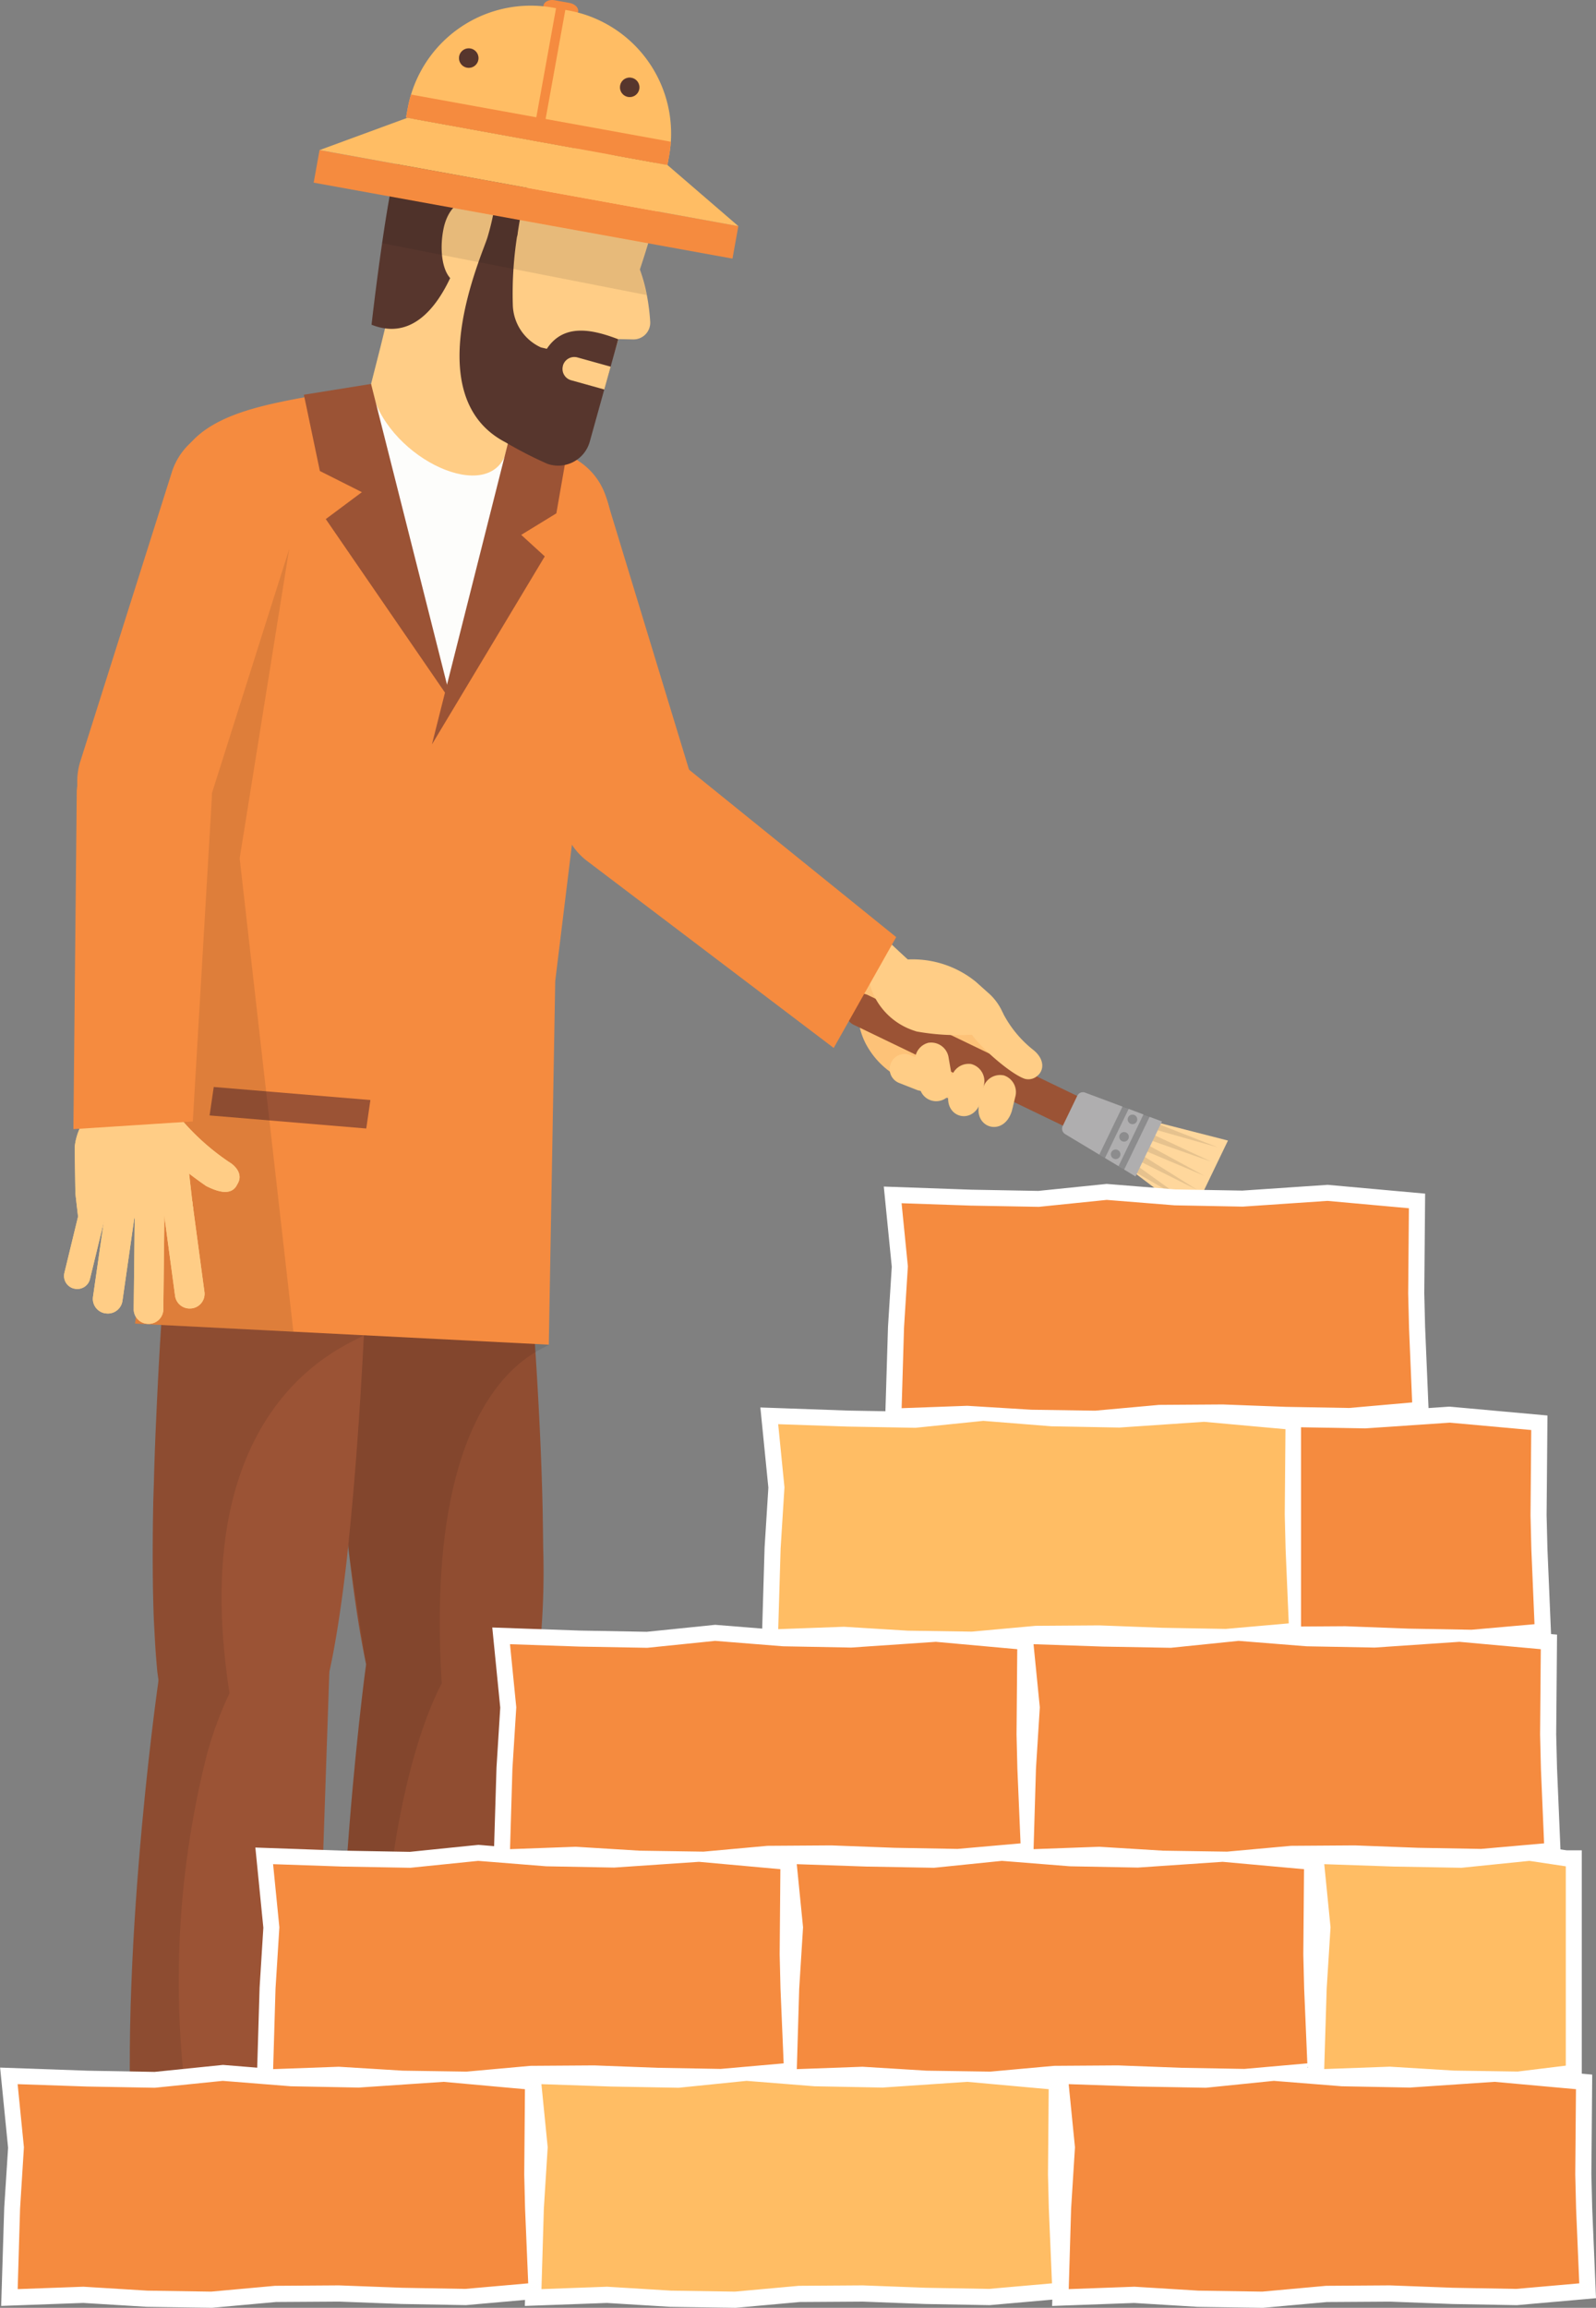 <?xml version="1.0" encoding="UTF-8"?> <svg xmlns="http://www.w3.org/2000/svg" width="66.783" height="96.507" viewBox="0 0 66.783 96.507"><rect x="0" y="0" width="66.783" height="96.507" fill="#808080" stroke="none"/><defs><style> .cls-1 { fill: #904d31; } .cls-2 { fill: #4c2f27; } .cls-3 { fill: #131311; } .cls-3, .cls-8 { opacity: 0.1; } .cls-4 { fill: #9b5335; } .cls-5 { fill: #57362d; } .cls-6 { fill: #fdc278; } .cls-7 { fill: #ffd79c; } .cls-11, .cls-9 { fill: #040506; } .cls-10 { fill: #afaeaf; } .cls-11 { opacity: 0.2; } .cls-12 { fill: #ffcd86; } .cls-13 { fill: #f58b3f; } .cls-14 { fill: #fdfdfb; } .cls-15 { fill: #ffbd64; } .cls-16 { fill: #fff; } </style></defs><g id="Group_1571" data-name="Group 1571" transform="translate(-1079.286 -545.503)"><g id="Group_1557" data-name="Group 1557"><g id="Group_1555" data-name="Group 1555"><path id="Path_2385" data-name="Path 2385" class="cls-1" d="M1092.918,597.4s.146,3.589.471,7.772c.053.631.109,1.282.165,1.938.043.49.09.985.138,1.476.013.118.023.231.032.349.189,1.829.41,3.607.675,5.093.066.381.136.74.207,1.08.033.155.071.306.1.452a6.171,6.171,0,0,0,.8,2.155,2.018,2.018,0,0,0,.213.236,3.916,3.916,0,0,0,1.721.976,3.615,3.615,0,0,0,1.184.137l.051.005a3.176,3.176,0,0,0,2.731-1.991l.033-.089a1.838,1.838,0,0,0,.1-.316c.005-.005,0-.019.005-.023.042-.147.08-.307.113-.477a32.774,32.774,0,0,0,.358-5.951c-.005-.528-.014-1.066-.023-1.612-.1-4.584-.505-9.507-.642-11.078-.028-.335-.047-.519-.047-.519C1101.3,596.724,1092.918,597.327,1092.918,597.4Z"></path><path id="Path_2386" data-name="Path 2386" class="cls-2" d="M1093.772,639.518a.245.245,0,0,0,.146.128l.811.25a3.173,3.173,0,0,0,.721.136l1.4.1.519.033.08,0,.156.014,3.254.369,1.273.146a9.721,9.721,0,0,0,4.414-.623.266.266,0,0,0,.155-.288c-.038-.8.057-1.447-.358-1.792a5.874,5.874,0,0,0-2.226-1.075c-.17-.061-.349-.132-.538-.2a16.623,16.623,0,0,1-2.244-.84c-.109-.08-.222-.16-.33-.245H1101a4.308,4.308,0,0,1-1.245-1.268,2.488,2.488,0,0,1-.245-.6l-3.886-.146-.24-.009-.208-.01a3.1,3.1,0,0,1-.264,1.226c-.189.444-.41.76-.448.863l-.01.029c-.089.226-.339,1.4-.513,2.386A6.19,6.19,0,0,0,1093.772,639.518Z"></path><path id="Path_2387" data-name="Path 2387" class="cls-1" d="M1093.937,638.1l2.475-.868,4.584-1.6H1101l.66-19.457.037-1.075.005-.094-1.3.033-3.509.089-2.287-.018C1094.564,615.285,1092.673,629.766,1093.937,638.1Z"></path></g><path id="Path_2388" data-name="Path 2388" class="cls-3" d="M1093.937,638.1a6.19,6.19,0,0,0-.165,1.419.245.245,0,0,0,.146.128l.811.25a3.173,3.173,0,0,0,.721.136l1.4.1.519.033c-.368-.977-.689-1.953-.953-2.929a31.035,31.035,0,0,1-.792-3.617c-.891-5.578.128-13.837,2.146-17.723-.764-12.359,4.026-13.855,4.484-14.157l-9.839-.87c.066.382,2.124,13.9,2.195,14.242C1094.564,615.285,1092.673,629.766,1093.937,638.1Z"></path><g id="Group_1556" data-name="Group 1556"><path id="Path_2389" data-name="Path 2389" class="cls-4" d="M1085.724,613.24c.013.269.027.53.04.786.022.481.063.931.1,1.335.014.135.036.27.055.4a5.3,5.3,0,0,0,.48,1.838,2.062,2.062,0,0,0,.185.261,3.861,3.861,0,0,0,1.343,1.069,3.942,3.942,0,0,0,.859.311,3.081,3.081,0,0,0,.544.08l.053.009a3.188,3.188,0,0,0,2.958-1.645l.04-.085a2.219,2.219,0,0,0,.135-.3c.005-.005,0-.018.005-.023a11.309,11.309,0,0,0,.539-1.825c.278-1.249.512-2.817.71-4.5.027-.233.054-.467.077-.705v-.005c0-.022,0-.049.009-.076v-.009c.026-.265.053-.535.08-.8.279-2.826.463-5.788.576-8.008,0-.1.009-.194.018-.288.058-1.241.1-2.225.117-2.782.008-.333.018-.517.018-.517a5.718,5.718,0,0,0-1.745-.274c-2.44-.216-6.624-.414-6.628-.364,0,0-.126,1.546-.261,3.793-.077,1.173-.149,2.539-.212,3.977-.031.639-.054,1.29-.076,1.947-.013.494-.027.988-.045,1.483,0,.117-.005.234-.005.35C1085.665,610.282,1085.67,611.86,1085.724,613.24Z"></path><path id="Path_2390" data-name="Path 2390" class="cls-5" d="M1084.963,639.811a.251.251,0,0,0,.141.127l.811.25a3.225,3.225,0,0,0,.722.137l1.4.094.6.038.151.014.2.023,3.051.345,1.273.146a9.719,9.719,0,0,0,4.419-.623.271.271,0,0,0,.155-.287c-.042-.8.052-1.448-.363-1.792a5.768,5.768,0,0,0-2.226-1.075c-.169-.062-.349-.132-.532-.2a16.326,16.326,0,0,1-2.245-.84c-.095-.066-.189-.136-.283-.2a4.488,4.488,0,0,1-1.3-1.311,2.494,2.494,0,0,1-.241-.6l-3.527-.132-.6-.024-.208-.009a3.087,3.087,0,0,1-.269,1.226c-.184.443-.41.759-.443.863l-.009.028c-.085.222-.34,1.4-.514,2.386A6.007,6.007,0,0,0,1084.963,639.811Z"></path><path id="Path_2391" data-name="Path 2391" class="cls-4" d="M1085.128,638.391l2.834-.967,4.277-1.461.127-.043.7-20.475v-.057l.005-.094-1.49.038-3.315.09-2.292-.024c-.005.014-.024.136-.052.358C1085.595,618.043,1083.968,630.78,1085.128,638.391Z"></path></g><path id="Path_2392" data-name="Path 2392" class="cls-3" d="M1085.126,638.391a5.885,5.885,0,0,0-.162,1.42.242.242,0,0,0,.139.126l.814.252a3.1,3.1,0,0,0,.719.134l1.4.1.6.04.153.013.2.023c-.4-1.025-.741-2.045-1.029-3.07a29.455,29.455,0,0,1-.791-3.505,38.714,38.714,0,0,1,.759-14.994,15.429,15.429,0,0,1,.962-2.62c-.05-.306-.09-.607-.126-.9-1-7.906,1.843-11.42,3.892-12.962.176-.135.351-.251.513-.359.683-.441,1.2-.652,1.344-.746l-1.394-.072-.651-.032-6.436-.328c-.077,1.173-.149,2.539-.212,3.977-.031.639-.054,1.29-.076,1.947-.013.494-.027.988-.045,1.483,0,.117-.005.234-.005.35-.031,1.618-.026,3.2.028,4.576.08,1.2.135,2.027.143,2.121.014.135.036.27.055.4C1085.593,618.044,1083.966,630.781,1085.126,638.391Z"></path></g><g id="Group_1560" data-name="Group 1560"><path id="Path_2393" data-name="Path 2393" class="cls-6" d="M1115.214,583.806l-1.168,1.461-1.051,1.314-.289.359-.074.094s1.683.832,2.342,1.163c.15.076.246.125.259.133v0a2.935,2.935,0,0,0,.29.838,3.413,3.413,0,0,0,1,1.149,5.659,5.659,0,0,0,1.265.712.537.537,0,0,0,.056.023c.043.017.083.034.127.05a8.523,8.523,0,0,0,.9.3.511.511,0,0,0,.085.022c.047.014.1.026.146.039.172.043.341.082.509.116.225.046.441.084.644.112a.19.19,0,0,0,.021,0c.321.047.6.078.832.1.342.028.549.032.549.032l.01-.48.014-.563.005-.2.005-.212.005-.247.013-.456.014-.628-.808-.949-.289-.339-.059-.349-.043-.257-.945-.7-2.315-.819-.076-.068-1.274-1.13Z"></path><g id="Group_1559" data-name="Group 1559"><path id="Path_2394" data-name="Path 2394" class="cls-7" d="M1129.148,596.354l1.521-3.156-3.614-.925-.882,1.83Z"></path><g id="Group_1558" data-name="Group 1558" class="cls-8"><path id="Path_2395" data-name="Path 2395" class="cls-9" d="M1127.451,592.691l2.8.794-2.713-1.063Z"></path><path id="Path_2396" data-name="Path 2396" class="cls-9" d="M1127.235,593.118l2.733.961-2.626-1.222Z"></path><path id="Path_2397" data-name="Path 2397" class="cls-9" d="M1127.02,593.546l2.663,1.127-2.54-1.381Z"></path><path id="Path_2398" data-name="Path 2398" class="cls-9" d="M1126.8,593.973l2.592,1.293-2.454-1.54Z"></path><path id="Path_2399" data-name="Path 2399" class="cls-9" d="M1126.588,594.4l2.521,1.46-2.367-1.7Z"></path></g><path id="Rectangle_379" data-name="Rectangle 379" class="cls-4" d="M.545,0H.833a.545.545,0,0,1,.545.545V11.96a.543.543,0,0,1-.543.543H.545A.545.545,0,0,1,0,11.959V.545A.545.545,0,0,1,.545,0Z" transform="matrix(0.434, -0.901, 0.901, 0.434, 1114.509, 588.117)"></path><path id="Path_2400" data-name="Path 2400" class="cls-10" d="M1126.8,594.7l1.109-2.3-.513-.191-.257-.1-.622-.234-.257-.095-1.571-.587a.259.259,0,0,0-.324.13l-.611,1.267a.262.262,0,0,0,.1.337l1.438.864.235.141.57.341.234.142Z"></path><path id="Path_2401" data-name="Path 2401" class="cls-11" d="M1126.326,594.413l1.066-2.211-.257-.1-1.043,2.164Z"></path><path id="Path_2402" data-name="Path 2402" class="cls-11" d="M1125.522,593.93l.992-2.057-.257-.1-.97,2.011Z"></path><path id="Path_2403" data-name="Path 2403" class="cls-11" d="M1126.584,592.492a.2.2,0,1,0-.092-.263A.2.2,0,0,0,1126.584,592.492Z"></path><path id="Path_2404" data-name="Path 2404" class="cls-11" d="M1126.232,593.222a.2.2,0,1,0-.092-.263A.2.2,0,0,0,1126.232,593.222Z"></path><path id="Path_2405" data-name="Path 2405" class="cls-11" d="M1125.88,593.952a.2.2,0,1,0-.092-.263A.2.2,0,0,0,1125.88,593.952Z"></path></g><path id="Path_2406" data-name="Path 2406" class="cls-12" d="M1117.651,591.081l-.743-.292a.622.622,0,0,1-.351-.806l.005-.012a.621.621,0,0,1,.806-.351l.743.292A.628.628,0,0,1,1117.651,591.081Z"></path><path id="Path_2407" data-name="Path 2407" class="cls-12" d="M1117.268,585.626a4.193,4.193,0,0,1,2.851.932l.486.435a2.337,2.337,0,0,1,.657.9l-.871.5-.248.365a9.727,9.727,0,0,1-2.5-.12c-.057-.018-.114-.036-.171-.057a2.85,2.85,0,0,1-1.661-1.545,2.312,2.312,0,0,1-.173-.667,1.744,1.744,0,0,1-.015-.25c0-.018-1.619-.866-1.573-.855l1.218-1.527C1115.586,584.052,1117.262,585.626,1117.268,585.626Z"></path><path id="Path_2408" data-name="Path 2408" class="cls-12" d="M1120.273,591.627c.022-.144.138-.569.138-.569a.736.736,0,0,1,.855-.588l.014,0a.736.736,0,0,1,.485.917l-.138.569C1121.285,593.083,1119.978,592.674,1120.273,591.627Z"></path><path id="Path_2409" data-name="Path 2409" class="cls-12" d="M1122.529,589.413c.447.362.456.806.2,1.047l-.011.008a.564.564,0,0,1-.561.145c-.729-.257-2.429-1.838-2.32-2.136l.746-1.093c-.037.074.57.265.682.508A4.717,4.717,0,0,0,1122.529,589.413Z"></path><path id="Path_2410" data-name="Path 2410" class="cls-12" d="M1118.984,591.219c.011-.145.1-.577.1-.577a.736.736,0,0,1,.811-.647l.014,0a.737.737,0,0,1,.549.881l-.1.577C1120.1,592.6,1118.763,592.284,1118.984,591.219Z"></path><path id="Path_2411" data-name="Path 2411" class="cls-12" d="M1117.766,590.969l-.172-.98a.739.739,0,0,1,.554-.883l.014,0a.739.739,0,0,1,.821.643l.171.98A.7.7,0,0,1,1117.766,590.969Z"></path></g><path id="Path_2412" data-name="Path 2412" class="cls-13" d="M1099.26,568.005l1.36,4.465,2.333,7.662a2.778,2.778,0,0,0,.751,1.188c.037.034.076.07.115.1a2.79,2.79,0,0,0,2.652.522l.053-.018a2.8,2.8,0,0,0,1.812-3.519l-.429-1.407-3.264-10.717a2.8,2.8,0,0,0-3.518-1.813l-.053.016A2.8,2.8,0,0,0,1099.26,568.005Z"></path><path id="Path_2413" data-name="Path 2413" class="cls-13" d="M1102.983,580.4c.021.046.043.094.067.138a2.761,2.761,0,0,0,.778.951l10.344,7.837.839-1.488,1.775-3.147-8.272-6.682-1.206-.976a2.782,2.782,0,0,0-2.352-.517,2.753,2.753,0,0,0-1.578,1l-.034.042A2.805,2.805,0,0,0,1102.983,580.4Z"></path><path id="Path_2414" data-name="Path 2414" class="cls-13" d="M1084.937,600.853l6.625.337,10.688.544.269-15.205,2.23-18.2a3.315,3.315,0,0,0-.351-2.548,3.431,3.431,0,0,0-.665-.8,3.172,3.172,0,0,0-.607-.423c-.094-.054-.193-.1-.292-.157-.445-.239-.917-.463-1.4-.679l-2.338,9.259-.278,1.11-.288-1.142-2.885-11.281a16.711,16.711,0,0,0-3.623.449c-1.941.36-4.054.8-5,2.221a3.252,3.252,0,0,0-.5,2.045c.022.462.04,1.487.076,2.849.022.76.045,1.623.067,2.544.009.418.023.85.036,1.29.108,4.3.234,9.425.265,11.749v.027a.225.225,0,0,0,.014.049h-.009l-.005.022-1.087,8.54-.13,1.011-.032.256-.476,3.735-.167,1.294v.005Z"></path><path id="Path_2415" data-name="Path 2415" class="cls-4" d="M1088.056,592.148l6.556.546.173-1.19-6.555-.546Z"></path><path id="Path_2416" data-name="Path 2416" class="cls-14" d="M1097.941,574.326l.607-.476,3.538-9.712-7.928-2.472Z"></path><path id="Path_2417" data-name="Path 2417" class="cls-12" d="M1094.81,561.708c.557,2.808,4.686,4.865,5.583,2.909.088-.184,1.52-6.071,1.52-6.071l-5.747-2.443-.96,3.911-.394,1.547Z"></path><path id="Path_2418" data-name="Path 2418" class="cls-4" d="M1092,562.01l.065.3.606,2.89,1.758.884-1.511,1.126,4.986,7.254.268.384-.182-.717L1095,562.3l-.187-.742Z"></path><path id="Path_2419" data-name="Path 2419" class="cls-4" d="M1102.081,568.77l-.985-.9,1.47-.9.338-1.935.081-.475L1100.808,563l-.2.771-2.617,10.361-.085.333-.546,2.167Z"></path><path id="Path_2420" data-name="Path 2420" class="cls-3" d="M1091.562,601.19l-2.247-19.793,2.071-12.931-4.719,3.308c.009.418.023.85.036,1.29.108,4.3.234,9.425.265,11.749v.027a.225.225,0,0,0,.014.049h-.009l-.005.022-1.087,8.54-.13,1.011-.032.256-.476,3.735-.167,1.294v.005l-.139,1.1Z"></path><g id="Group_1563" data-name="Group 1563"><g id="Group_1561" data-name="Group 1561"><path id="Path_2421" data-name="Path 2421" class="cls-12" d="M1085.8,591.865c.235,0,.465-.006.693-.022a9.9,9.9,0,0,0,2.37,2.248c.284.166.609.526.356.93l-.006.01c-.264.566-.979.225-1.293.073a16.416,16.416,0,0,1-3.383-3.1A9.943,9.943,0,0,1,1085.8,591.865Z"></path><path id="Path_2422" data-name="Path 2422" class="cls-12" d="M1086.643,595.227h.012a.614.614,0,0,1,.679.54l.508,3.772a.613.613,0,0,1-.541.679l-.012,0a.614.614,0,0,1-.679-.54l-.508-3.772A.615.615,0,0,1,1086.643,595.227Z"></path><path id="Path_2423" data-name="Path 2423" class="cls-12" d="M1085.567,595.06h.012a.614.614,0,0,1,.593.634l-.052,4.577a.612.612,0,0,1-.634.592h-.013a.612.612,0,0,1-.592-.634l.051-4.577A.614.614,0,0,1,1085.567,595.06Z"></path><path id="Path_2424" data-name="Path 2424" class="cls-12" d="M1084.474,595.059l.012,0a.615.615,0,0,1,.518.7l-.595,4.148a.615.615,0,0,1-.7.518l-.013,0a.613.613,0,0,1-.517-.7l.595-4.148A.613.613,0,0,1,1084.474,595.059Z"></path><path id="Path_2425" data-name="Path 2425" class="cls-12" d="M1083.594,594.4l.011,0a.545.545,0,0,1,.4.662l-.956,3.932a.544.544,0,0,1-.662.394l-.011,0a.546.546,0,0,1-.394-.663l.955-3.931A.545.545,0,0,1,1083.594,594.4Z"></path><path id="Path_2426" data-name="Path 2426" class="cls-12" d="M1087.373,596.109l-.142-1.251h0l-.168-1.468c-.113-.991-.66-2.2-1.651-2.088l-.845-.072a2.528,2.528,0,0,0-2.155,2.238l.028,1.937h0l.1.869a.547.547,0,0,0,.6.48l.011,0a.544.544,0,0,0,.479-.6l.023.2a.614.614,0,0,0,.68.54h.012a.614.614,0,0,0,.54-.68l.021.184a.614.614,0,0,0,.68.54h.012a.614.614,0,0,1,1.22-.139l.012,0A.613.613,0,0,0,1087.373,596.109Z"></path></g><g id="Group_1562" data-name="Group 1562"><path id="Path_2427" data-name="Path 2427" class="cls-12" d="M1085.8,591.865c.235,0,.465-.006.693-.022a9.9,9.9,0,0,0,2.37,2.248c.284.166.609.526.356.93l-.006.01c-.264.566-.979.225-1.293.073a16.416,16.416,0,0,1-3.383-3.1A9.943,9.943,0,0,1,1085.8,591.865Z"></path><path id="Path_2428" data-name="Path 2428" class="cls-12" d="M1086.643,595.227h.012a.614.614,0,0,1,.679.54l.508,3.772a.613.613,0,0,1-.541.679l-.012,0a.614.614,0,0,1-.679-.54l-.508-3.772A.615.615,0,0,1,1086.643,595.227Z"></path><path id="Path_2429" data-name="Path 2429" class="cls-12" d="M1085.567,595.06h.012a.614.614,0,0,1,.593.634l-.052,4.577a.612.612,0,0,1-.634.592h-.013a.612.612,0,0,1-.592-.634l.051-4.577A.614.614,0,0,1,1085.567,595.06Z"></path><path id="Path_2430" data-name="Path 2430" class="cls-12" d="M1084.474,595.059l.012,0a.615.615,0,0,1,.518.7l-.595,4.148a.615.615,0,0,1-.7.518l-.013,0a.613.613,0,0,1-.517-.7l.595-4.148A.613.613,0,0,1,1084.474,595.059Z"></path><path id="Path_2431" data-name="Path 2431" class="cls-12" d="M1083.594,594.4l.011,0a.545.545,0,0,1,.4.662l-.956,3.932a.544.544,0,0,1-.662.394l-.011,0a.546.546,0,0,1-.394-.663l.955-3.931A.545.545,0,0,1,1083.594,594.4Z"></path><path id="Path_2432" data-name="Path 2432" class="cls-12" d="M1087.373,596.109l-.142-1.251h0l-.168-1.468c-.113-.991-.66-2.2-1.651-2.088l-.845-.072a2.528,2.528,0,0,0-2.155,2.238l.028,1.937h0l.1.869a.547.547,0,0,0,.6.48l.011,0a.544.544,0,0,0,.479-.6l.023.2a.614.614,0,0,0,.68.54h.012a.614.614,0,0,0,.54-.68l.021.184a.614.614,0,0,0,.68.54h.012a.614.614,0,0,1,1.22-.139l.012,0A.613.613,0,0,0,1087.373,596.109Z"></path></g></g><path id="Path_2433" data-name="Path 2433" class="cls-13" d="M1084.511,580.857l.053.015A2.8,2.8,0,0,0,1088.05,579l.19-.6,1.443-4.554.747-2.362,1.449-4.572a2.8,2.8,0,0,0-1.873-3.486l-.053-.015a2.8,2.8,0,0,0-3.488,1.873l-.162.511-3.664,11.573a2.794,2.794,0,0,0,1.872,3.487Z"></path><path id="Path_2434" data-name="Path 2434" class="cls-13" d="M1082.357,592.721l3.548-.229,1.449-.093.765-13,.025-.433a2.8,2.8,0,0,0-2.6-2.991l-.058,0a2.8,2.8,0,0,0-2.988,2.594Z"></path><g id="Group_1568" data-name="Group 1568"><path id="Path_2435" data-name="Path 2435" class="cls-12" d="M1096,551.863l-.02.072c-.014.053-.031.111-.04.165a4.564,4.564,0,0,0-.129.685c-.015.082-.026.16-.034.239s-.016.163-.023.239c0,.031-.005.063-.009.1v.005c0,.032,0,.064-.005.1s-.005.088-.012.129l0,.018c0,.043,0,.083-.005.123a4.387,4.387,0,0,0,.076,1.174,2.323,2.323,0,0,0,.42.943.6.6,0,0,0,.056.072,2.821,2.821,0,0,0,.751.6c.309.18.656.339,1.035.517l.092.042.235.114h0c.108.049.217.1.325.163a.109.109,0,0,0,.041.019l.009,0,.008,0,0,.005a5.87,5.87,0,0,0,2.017,4.925,5.987,5.987,0,0,0,1.429.948c1.054.294,1.953-.422,2.412-1.836l.533-1.741.609.013a.7.7,0,0,0,.723-.725,8.76,8.76,0,0,0-.143-1.136,6.6,6.6,0,0,0-.292-1.061s.033-.1.09-.274c.066-.2.158-.491.26-.827.146-.488.305-1.068.414-1.575a4.109,4.109,0,0,0,.13-1.022c-.016-.193-.186-.4-.223-.6a5.08,5.08,0,0,0-3.856-4.03c-.11-.031-.224-.06-.334-.09a7.865,7.865,0,0,0-1.323-.172c-.113,0-.225-.006-.336,0-.041,0-.079,0-.118,0s-.09.005-.133.006c-.066,0-.13.01-.193.014-.1.008-.2.017-.3.033a.41.41,0,0,0-.076.011c-.062.007-.124.017-.186.029s-.123.023-.181.037-.118.026-.176.04a.633.633,0,0,0-.069.018,4.9,4.9,0,0,0-.7.237c-.073.031-.145.063-.217.1a4.573,4.573,0,0,0-.645.376c-.048.038-.1.072-.147.11s-.081.061-.12.094c-.063.049-.123.1-.181.157s-.1.091-.144.138c-.033.031-.064.064-.095.1s-.052.053-.077.081-.067.076-.1.116a4.4,4.4,0,0,0-.359.485.168.168,0,0,0-.023.032l-.09.15a4.685,4.685,0,0,0-.227.434c-.038.081-.074.163-.106.246l0,0a.225.225,0,0,0-.02.041c-.04.094-.073.192-.1.289S1096.025,551.76,1096,551.863Z"></path><path id="Path_2436" data-name="Path 2436" class="cls-5" d="M1095.588,553.717c-.111.62-.218,1.3-.313,1.957-.259,1.774-.442,3.408-.442,3.408,1.659.664,2.716-.707,3.313-2,.124-.273.232-.543.316-.787a8.41,8.41,0,0,0,.311-1.077c.077-.469,1.822.117,2.151.184.008-.055.018-.111.026-.16.029-.19.057-.37.088-.54.656-3.767,1.681-3.322,5.685-2.226a5.08,5.08,0,0,0-3.856-4.03c-.11-.031-.224-.06-.334-.09a7.359,7.359,0,0,0-1.323-.172,6.3,6.3,0,0,0-.78.018c-.061.005-.125.011-.186.018-.039,0-.075.009-.112.015a.41.41,0,0,0-.076.011c-.062.007-.124.017-.186.029s-.125.022-.186.035c-.043.009-.083.02-.124.03s-.078.019-.116.03c-.079.021-.158.043-.236.07s-.157.05-.232.078-.154.057-.23.089-.179.08-.267.124c-.066.032-.135.067-.2.106s-.15.084-.222.132a4.314,4.314,0,0,0-.765.613c-.033.031-.064.064-.095.1a.089.089,0,0,0-.014.012c-.022.021-.042.045-.062.067v0c-.034.036-.067.076-.1.116-.064.073-.127.153-.187.233s-.119.167-.172.252c-.017.022-.032.048-.047.071s-.041.067-.061.1a4.3,4.3,0,0,0-.232.443l-.04.088a1.749,1.749,0,0,0-.069.162c-.044.107-.085.216-.125.33-.033.1-.063.2-.092.3l-.02.072A17.8,17.8,0,0,0,1095.588,553.717Z"></path><path id="Path_2437" data-name="Path 2437" class="cls-12" d="M1097.848,555.054c-.236,1.128.016,2.543,1.022,2.285.689-.177,1.01-.719,1.251-1.587a1.434,1.434,0,0,0-.81-1.8C1098.635,553.659,1098.033,554.172,1097.848,555.054Z"></path><path id="Path_2438" data-name="Path 2438" class="cls-5" d="M1100.44,564a16.765,16.765,0,0,0,1.755.9,1.371,1.371,0,0,0,1.77-.931l1.191-4.28c-1.028-.391-2.263-.7-2.988.4l-.248-.058a2.013,2.013,0,0,1-1.176-1.788,15.727,15.727,0,0,1,.2-3h0l-.987-.949a10.456,10.456,0,0,1-.275,1.141C1099.468,556.156,1096.743,562.082,1100.44,564Z"></path><path id="Path_2439" data-name="Path 2439" class="cls-12" d="M1102.841,560.793l0,.01a.49.49,0,0,0,.34.6l1.392.388.266-.954-1.392-.387A.494.494,0,0,0,1102.841,560.793Z"></path><g id="Group_1567" data-name="Group 1567"><path id="Path_2440" data-name="Path 2440" class="cls-13" d="M1102.027,545.731c-.03.162.13.327.357.368l.629.115c.227.041.435-.057.465-.22h0c.029-.162-.131-.327-.358-.368l-.629-.114c-.227-.041-.435.057-.464.219Z"></path><rect id="Rectangle_380" data-name="Rectangle 380" class="cls-13" width="1.383" height="17.81" transform="translate(1092.411 553.141) rotate(-79.726)"></rect><path id="Path_2441" data-name="Path 2441" class="cls-15" d="M1096.337,550.428l10.876,1.974,2.969,2.558-17.524-3.181Z"></path><path id="Path_2442" data-name="Path 2442" class="cls-15" d="M1096.346,550.036l-.069.382,10.937,1.985.069-.382a5.818,5.818,0,0,0,.074-.591,5.235,5.235,0,0,0-4.29-5.491l-.635-.115a5.234,5.234,0,0,0-5.946,3.633A5.341,5.341,0,0,0,1096.346,550.036Z"></path><g id="Group_1566" data-name="Group 1566"><g id="Group_1564" data-name="Group 1564"><path id="Path_2443" data-name="Path 2443" class="cls-13" d="M1105.236,549.083a.406.406,0,1,0,.472-.327A.4.4,0,0,0,1105.236,549.083Z"></path><path id="Path_2444" data-name="Path 2444" class="cls-13" d="M1098.5,547.86a.407.407,0,1,0,.472-.328A.406.406,0,0,0,1098.5,547.86Z"></path></g><g id="Group_1565" data-name="Group 1565"><path id="Path_2445" data-name="Path 2445" class="cls-5" d="M1105.236,549.083a.406.406,0,1,0,.472-.327A.4.4,0,0,0,1105.236,549.083Z"></path><path id="Path_2446" data-name="Path 2446" class="cls-5" d="M1098.5,547.86a.407.407,0,1,0,.472-.328A.406.406,0,0,0,1098.5,547.86Z"></path></g></g><rect id="Rectangle_381" data-name="Rectangle 381" class="cls-13" width="5.638" height="0.395" transform="translate(1101.553 551.375) rotate(-79.748)"></rect><path id="Path_2447" data-name="Path 2447" class="cls-13" d="M1096.346,550.036l-.069.382,10.937,1.985.069-.382a5.818,5.818,0,0,0,.074-.591l-10.871-1.973A5.341,5.341,0,0,0,1096.346,550.036Z"></path></g><path id="Path_2448" data-name="Path 2448" class="cls-3" d="M1095.588,553.717c-.111.62-.218,1.3-.313,1.957l.937.182,2.25.443,7.882,1.542a6.6,6.6,0,0,0-.292-1.061s.033-.1.09-.274c.066-.2.158-.491.26-.827l-5.364-.973-5.322-.967Z"></path></g><g id="Group_1570" data-name="Group 1570"><g id="Group_1569" data-name="Group 1569"><path id="Path_2449" data-name="Path 2449" class="cls-13" d="M1138.279,632.8l3.546-.24,3.406.308-.03,3.566.035,1.428.139,3.277-.006-.152-2.636.232-2.643-.047-2.643-.1-2.672.018-2.672.243-2.673-.041-2.677-.164-2.747.1.1-3.367.161-2.564-.263-2.64,2.906.1,2.838.051,2.839-.289,2.843.227Z"></path><path id="Path_2450" data-name="Path 2450" class="cls-13" d="M1136.807,614.4l3.546-.24,3.406.308-.03,3.566.035,1.428.139,3.277-.006-.151-2.636.232-2.643-.047-2.642-.1-2.672.018-2.672.243-2.673-.04-2.677-.164-2.747.1.1-3.367.161-2.564-.263-2.64,2.906.1,2.838.051,2.839-.29,2.844.227Z"></path><path id="Path_2451" data-name="Path 2451" class="cls-13" d="M1131.288,595.961l3.546-.24,3.406.308-.03,3.566.035,1.428.138,3.277-.006-.151-2.636.232-2.643-.047-2.643-.1-2.672.018-2.672.242-2.673-.04-2.677-.164-2.747.1.1-3.367.161-2.564-.263-2.64,2.906.1,2.838.051,2.839-.29,2.844.227Z"></path><path id="Path_2452" data-name="Path 2452" class="cls-13" d="M1133.727,605.188l2.68.047,3.546-.24,3.406.308-.03,3.566.035,1.428.132,3.126-2.636.232-2.642-.047-2.643-.1-1.848.012Z"></path><path id="Path_2453" data-name="Path 2453" class="cls-15" d="M1116.216,632.8l3.546-.24,3.406.308-.03,3.566.035,1.428.139,3.277-.006-.152-2.636.232-2.643-.047-2.643-.1-2.672.018-2.672.243-2.673-.041-2.677-.164-2.747.1.1-3.367.161-2.564-.263-2.64,2.906.1,2.838.051,2.839-.289,2.843.227Z"></path><path id="Path_2454" data-name="Path 2454" class="cls-15" d="M1126.123,605.2l3.546-.24,3.406.308-.03,3.566.035,1.428.139,3.277-.006-.151-2.636.232-2.643-.047-2.643-.1-2.672.018-2.672.243-2.673-.04-2.677-.164-2.747.1.1-3.367.161-2.564-.263-2.64,2.906.1,2.838.051,2.839-.29,2.843.227Z"></path><path id="Path_2455" data-name="Path 2455" class="cls-13" d="M1094.3,632.8l3.546-.24,3.406.308-.03,3.566.035,1.428.138,3.277-.006-.152-2.636.232-2.643-.047-2.643-.1-2.672.018-2.672.243-2.673-.041-2.677-.164-2.747.1.1-3.367.161-2.564-.263-2.64,2.906.1,2.838.051,2.839-.289,2.844.227Z"></path><path id="Path_2456" data-name="Path 2456" class="cls-15" d="M1134.8,628.662l.161-2.564-.263-2.64,2.906.1,2.838.051,2.839-.289,1.515.227h.009v8.336l-2.012.247-2.673-.04-2.677-.164-2.747.1Z"></path><path id="Path_2457" data-name="Path 2457" class="cls-13" d="M1126.9,623.6l3.546-.24,3.406.308-.03,3.566.035,1.428.139,3.277-.006-.151-2.636.232-2.642-.047-2.643-.1-2.672.018-2.672.242-2.673-.04-2.677-.164-2.747.1.1-3.367.161-2.564-.263-2.64,2.906.1,2.839.051,2.839-.289,2.844.227Z"></path><path id="Path_2458" data-name="Path 2458" class="cls-13" d="M1104.988,623.6l3.546-.24,3.406.308-.03,3.566.035,1.428.139,3.277-.006-.151-2.636.232-2.643-.047-2.643-.1-2.672.018-2.672.242-2.673-.04-2.677-.164-2.747.1.1-3.367.161-2.564-.263-2.64,2.907.1,2.838.051,2.839-.289,2.844.227Z"></path><path id="Path_2459" data-name="Path 2459" class="cls-13" d="M1114.9,614.4l3.546-.24,3.406.308-.03,3.566.035,1.428.139,3.277-.006-.151-2.636.232-2.642-.047-2.643-.1-2.672.018-2.672.243-2.673-.04-2.677-.164-2.747.1.1-3.367.161-2.564-.263-2.64,2.907.1,2.838.051,2.839-.29,2.844.227Z"></path></g><path id="Path_2460" data-name="Path 2460" class="cls-16" d="M1079.463,637.822l-.128,4.109,3.435-.125,2.644.162,2.74.042,2.68-.243,2.643-.017,2.613.1,2.691.048,2.474-.218-.008.252,3.435-.125,2.644.162,2.74.042,2.68-.243,2.643-.017,2.613.1,2.692.048,2.625-.231-.008.265,3.434-.125,2.645.162,2.739.042,2.68-.243,2.643-.017,2.613.1,2.691.048,3.313-.292-.159-3.769-.035-1.416.036-4.165-.437-.04v-9.339h-.633l-.259-.039-.144-3.4-.035-1.417.036-4.164-.251-.023-.151-3.559-.035-1.416.036-4.165-4.078-.369-.053,0-.846.058-.143-3.386-.035-1.415.036-4.166-4.078-.368-3.57.241-2.816-.049-2.862-.23-2.86.292-2.8-.051-3.666-.13.334,3.353-.158,2.51-.108,3.532-1.567-.028-3.666-.13.335,3.353-.158,2.509-.1,3.385-1.969-.158-2.86.292-2.8-.051-3.666-.129.334,3.352-.157,2.51-.1,3.282-.665-.054-2.86.292-2.8-.05-3.665-.13.334,3.353-.157,2.509-.1,3.344-1.433-.116-2.86.292-2.8-.05-3.665-.13.334,3.353Zm53.826-6.649-1.959.172-2.606-.046-2.63-.1-2.758.02-2.637.24-2.637-.04-2.679-.165-2.06.075.082-2.646.164-2.6-.192-1.926,2.135.076,2.89.051,2.818-.287,2.783.222,2.915.053.028,0,3.493-.237,2.734.247-.025,2.946.035,1.45Zm.716.79,0-.024h.016v.025Zm9.19-9.993-1.958.173-2.607-.047L1136,622l-2.758.02-2.637.239-2.637-.04-2.679-.165-2.06.076.082-2.646.163-2.6-.192-1.926,2.136.075,2.89.052,2.818-.287,2.783.222,2.914.052.029,0,3.492-.236,2.735.247-.025,2.946.035,1.45Zm.931,9.32-1.374.169-2.627-.04-2.679-.165-2.059.075.081-2.646.164-2.6-.192-1.926,2.135.076,2.89.051,2.8-.284.866.129ZM1099.309,624l2.782.222,2.915.053.028,0,3.493-.237,2.734.247-.025,2.946.035,1.45.106,2.494-1.959.172-2.606-.046-2.63-.1-2.758.02-2.637.24-2.637-.04-2.679-.165-2.06.075.082-2.646.163-2.6-.191-1.926,2.135.076,2.89.051Zm9.913-9.2,2.783.222,2.914.052.029,0,3.493-.236,2.733.247-.024,2.946.035,1.45.106,2.493-1.959.173-2.607-.047-2.629-.1-2.758.02-2.637.239-2.637-.04-2.68-.165-2.059.076.082-2.646.163-2.6-.192-1.926,2.135.075,2.891.052Zm8.4-8.914,2.818-.287,2.782.222,2.915.053.029,0,3.493-.236,2.734.247-.025,2.944.034,1.451.106,2.494-1.959.173-2.606-.047-2.629-.1-2.759.02-2.636.24-2.638-.04-2.678-.165-2.06.075.082-2.646.163-2.6-.192-1.926,2.135.076Zm20.051-2.351-1.959.173-2.607-.047-2.628-.1-2.759.02-2.636.239-2.638-.039-2.679-.165-2.059.075.081-2.646.164-2.6-.193-1.926,2.136.076,2.89.052,2.819-.287,2.782.222,2.914.052.029,0,3.493-.236,2.734.247-.025,2.946.035,1.45Zm5.119,9.275-1.959.173-2.606-.047-2.63-.1-1.2.007v-6.968l2.022.036.029,0,3.493-.235,2.734.247-.025,2.944.035,1.451ZM1124.7,640.531l.081-2.646.163-2.6-.191-1.926,2.135.076,2.89.051,2.819-.287,2.782.222,2.914.053.029,0,3.493-.237,2.734.248-.025,2.945.036,1.451.1,2.493-1.959.173-2.606-.047-2.63-.1-2.758.019-2.637.24-2.637-.04-2.679-.165Zm-22.063,0,.081-2.646.163-2.6-.191-1.926,2.135.076,2.89.051,2.819-.287,2.782.222,2.914.053.029,0,3.493-.237,2.734.248-.025,2.945.035,1.451.106,2.493-1.959.173-2.607-.047-2.629-.1-2.758.019-2.637.24-2.637-.04-2.68-.165Zm-21.912,0,.081-2.646.163-2.6-.192-1.926,2.136.076,2.89.051,2.818-.287,2.783.222,2.914.053.029,0,3.493-.237,2.734.248-.025,2.945.035,1.451.106,2.493-1.959.173-2.606-.047-2.63-.1-2.758.019-2.637.24-2.638-.04-2.678-.165Z"></path><path id="Path_2461" data-name="Path 2461" class="cls-13" d="M1138.279,632.8l3.546-.24,3.406.308-.03,3.566.035,1.428.139,3.277-.006-.152-2.636.232-2.643-.047-2.643-.1-2.672.018-2.672.243-2.673-.041-2.677-.164-2.747.1.1-3.367.161-2.564-.263-2.64,2.906.1,2.838.051,2.839-.289,2.843.227Z"></path><path id="Path_2462" data-name="Path 2462" class="cls-13" d="M1136.807,614.4l3.546-.24,3.406.308-.03,3.566.035,1.428.139,3.277-.006-.151-2.636.232-2.643-.047-2.642-.1-2.672.018-2.672.243-2.673-.04-2.677-.164-2.747.1.1-3.367.161-2.564-.263-2.64,2.906.1,2.838.051,2.839-.29,2.844.227Z"></path><path id="Path_2463" data-name="Path 2463" class="cls-13" d="M1131.288,595.961l3.546-.24,3.406.308-.03,3.566.035,1.428.138,3.277-.006-.151-2.636.232-2.643-.047-2.643-.1-2.672.018-2.672.242-2.673-.04-2.677-.164-2.747.1.1-3.367.161-2.564-.263-2.64,2.906.1,2.838.051,2.839-.29,2.844.227Z"></path><path id="Path_2464" data-name="Path 2464" class="cls-13" d="M1133.727,605.188l2.68.047,3.546-.24,3.406.308-.03,3.566.035,1.428.132,3.126-2.636.232-2.642-.047-2.643-.1-1.848.012Z"></path><path id="Path_2465" data-name="Path 2465" class="cls-15" d="M1116.216,632.8l3.546-.24,3.406.308-.03,3.566.035,1.428.139,3.277-.006-.152-2.636.232-2.643-.047-2.643-.1-2.672.018-2.672.243-2.673-.041-2.677-.164-2.747.1.1-3.367.161-2.564-.263-2.64,2.906.1,2.838.051,2.839-.289,2.843.227Z"></path><path id="Path_2466" data-name="Path 2466" class="cls-15" d="M1126.123,605.2l3.546-.24,3.406.308-.03,3.566.035,1.428.139,3.277-.006-.151-2.636.232-2.643-.047-2.643-.1-2.672.018-2.672.243-2.673-.04-2.677-.164-2.747.1.1-3.367.161-2.564-.263-2.64,2.906.1,2.838.051,2.839-.29,2.843.227Z"></path><path id="Path_2467" data-name="Path 2467" class="cls-13" d="M1094.3,632.8l3.546-.24,3.406.308-.03,3.566.035,1.428.138,3.277-.006-.152-2.636.232-2.643-.047-2.643-.1-2.672.018-2.672.243-2.673-.041-2.677-.164-2.747.1.1-3.367.161-2.564-.263-2.64,2.906.1,2.838.051,2.839-.289,2.844.227Z"></path><path id="Path_2468" data-name="Path 2468" class="cls-15" d="M1134.8,628.662l.161-2.564-.263-2.64,2.906.1,2.838.051,2.839-.289,1.515.227h.009v8.336l-2.012.247-2.673-.04-2.677-.164-2.747.1Z"></path><path id="Path_2469" data-name="Path 2469" class="cls-13" d="M1126.9,623.6l3.546-.24,3.406.308-.03,3.566.035,1.428.139,3.277-.006-.151-2.636.232-2.642-.047-2.643-.1-2.672.018-2.672.242-2.673-.04-2.677-.164-2.747.1.1-3.367.161-2.564-.263-2.64,2.906.1,2.839.051,2.839-.289,2.844.227Z"></path><path id="Path_2470" data-name="Path 2470" class="cls-13" d="M1104.988,623.6l3.546-.24,3.406.308-.03,3.566.035,1.428.139,3.277-.006-.151-2.636.232-2.643-.047-2.643-.1-2.672.018-2.672.242-2.673-.04-2.677-.164-2.747.1.1-3.367.161-2.564-.263-2.64,2.907.1,2.838.051,2.839-.289,2.844.227Z"></path><path id="Path_2471" data-name="Path 2471" class="cls-13" d="M1114.9,614.4l3.546-.24,3.406.308-.03,3.566.035,1.428.139,3.277-.006-.151-2.636.232-2.642-.047-2.643-.1-2.672.018-2.672.243-2.673-.04-2.677-.164-2.747.1.1-3.367.161-2.564-.263-2.64,2.907.1,2.838.051,2.839-.29,2.844.227Z"></path></g></g></svg> 